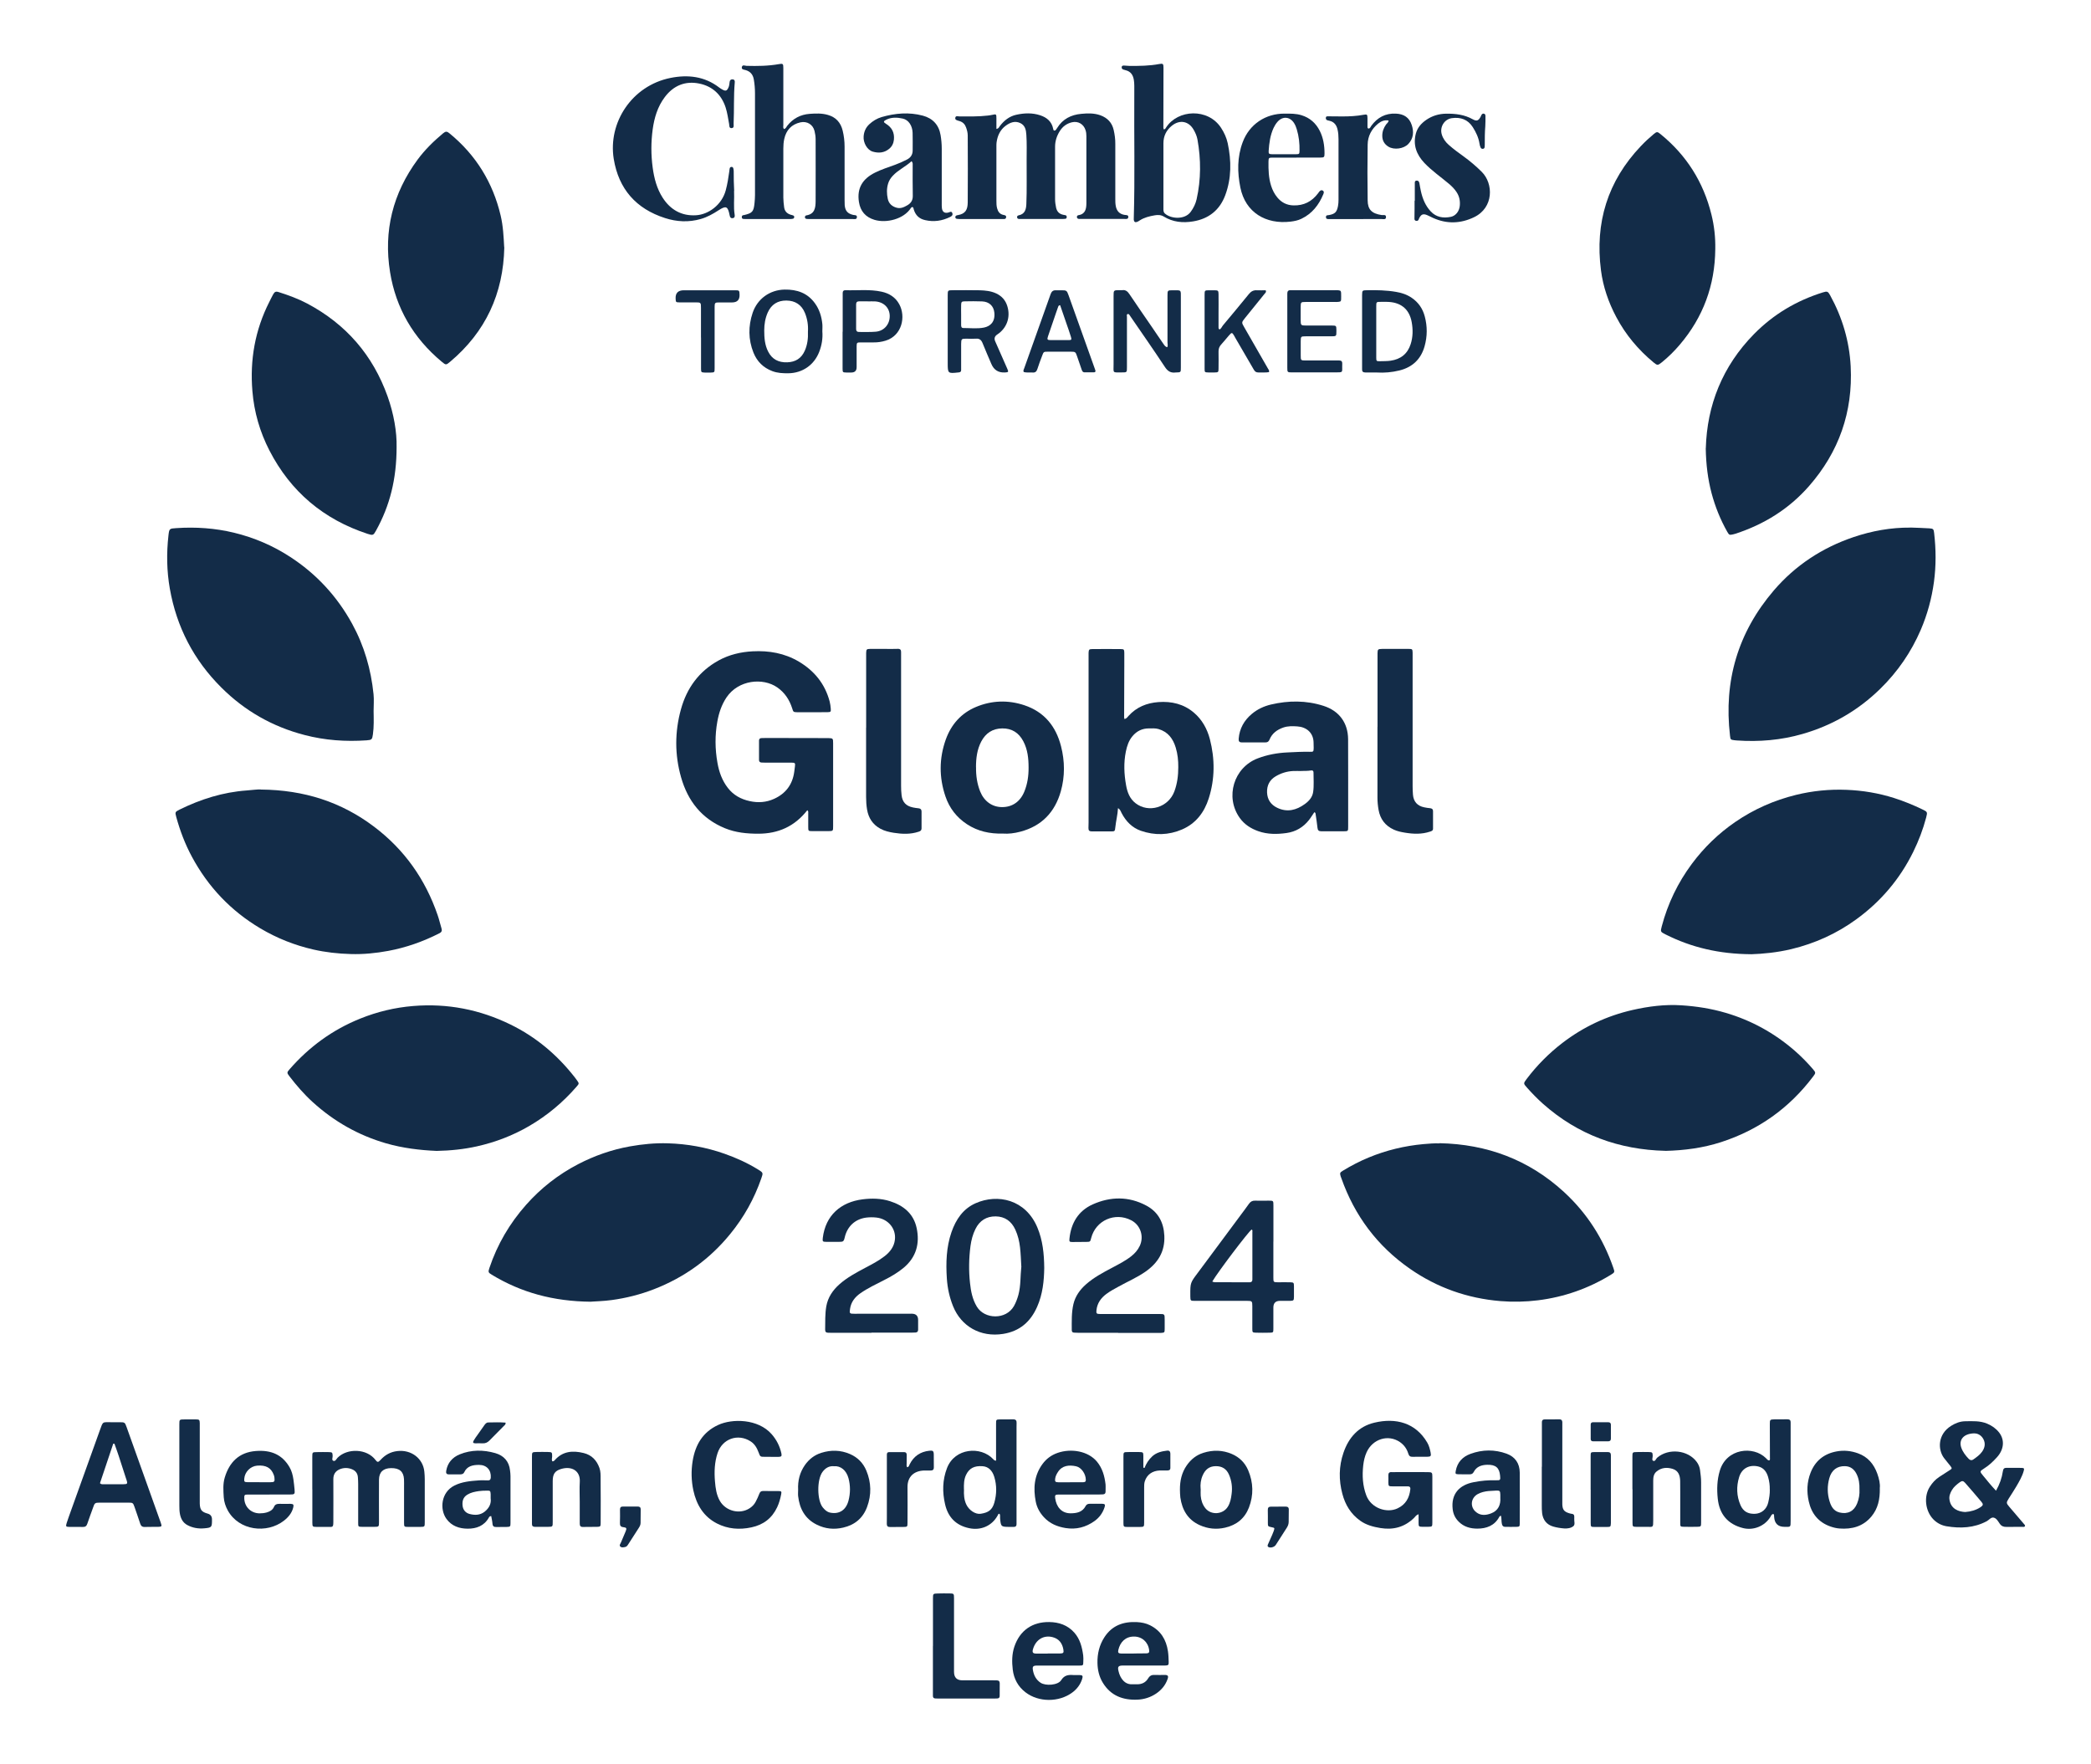 <svg xmlns="http://www.w3.org/2000/svg" id="Layer_1" width="364.58" height="307.5" viewBox="0 0 364.58 307.5"><g id="wub0ib"><path d="M45.48,137.66c7.56.07,14.05,2.17,19.76,6.49,5.27,3.98,8.93,9.17,11.07,15.42.26.74.43,1.52.66,2.27.13.41.06.67-.36.88-2.83,1.44-5.79,2.49-8.91,3.07-2.17.4-4.35.62-6.55.55-2.2-.06-4.38-.3-6.53-.79-3.27-.75-6.34-1.97-9.22-3.68-5.14-3.05-9.11-7.23-11.94-12.49-1.18-2.19-2.06-4.5-2.72-6.9-.24-.88-.23-.92.56-1.32,3.7-1.82,7.56-3.04,11.7-3.34.95-.07,1.9-.21,2.46-.17Z" style="fill:#132c48; stroke-width:0px;"></path><path d="M76.05,200.66c-2.8-.12-5.8-.47-8.75-1.32-4.82-1.4-9.06-3.81-12.77-7.18-1.51-1.37-2.83-2.9-4.07-4.51-.46-.6-.45-.67.03-1.22,3.41-3.91,7.49-6.89,12.31-8.83,2.97-1.2,6.06-1.94,9.25-2.2,5.95-.49,11.6.61,16.96,3.23,4.46,2.18,8.15,5.3,11.2,9.2.14.18.27.36.4.54.38.54.38.56-.07,1.08-2.38,2.75-5.14,5.05-8.28,6.88-2.85,1.66-5.89,2.82-9.1,3.54-2.25.5-4.56.75-7.12.8Z" style="fill:#132c48; stroke-width:0px;"></path><path d="M290.35,200.65c-8.04-.19-15.22-2.78-21.32-8.2-.99-.88-1.91-1.83-2.79-2.82-.64-.72-.64-.73-.07-1.49,1.81-2.4,3.91-4.51,6.3-6.34,3.64-2.78,7.7-4.68,12.15-5.7,2.81-.64,5.67-1.01,8.56-.82,2.62.17,5.2.57,7.73,1.32,4.48,1.32,8.46,3.52,11.98,6.57,1.15,1,2.22,2.09,3.21,3.24.51.6.51.66.02,1.3-4.15,5.5-9.51,9.31-16.06,11.43-3.13,1.01-6.37,1.44-9.71,1.52Z" style="fill:#132c48; stroke-width:0px;"></path><path d="M305.26,166.37c-5.46-.04-10.3-1.15-14.86-3.45-.89-.45-.91-.46-.66-1.41,1.05-3.97,2.8-7.6,5.25-10.9,2.12-2.85,4.64-5.29,7.57-7.3,3.24-2.22,6.77-3.78,10.59-4.72,2.9-.71,5.83-1,8.8-.88,2.82.11,5.6.57,8.3,1.43,1.7.54,3.33,1.21,4.93,1.98.89.43.91.45.66,1.42-.55,2.08-1.31,4.07-2.26,6-2.34,4.75-5.67,8.66-9.94,11.76-3.41,2.48-7.19,4.19-11.3,5.18-2.45.59-4.94.83-7.08.9Z" style="fill:#132c48; stroke-width:0px;"></path><path d="M65.14,123.99c.02,1.35.07,2.71-.12,4.05-.13.9-.19.97-1.11,1.04-3.65.25-7.25,0-10.81-.93-5.59-1.45-10.43-4.21-14.5-8.27-4.82-4.79-7.81-10.56-8.99-17.25-.54-3.07-.59-6.16-.24-9.26.14-1.23.17-1.21,1.36-1.29,3.4-.23,6.76,0,10.07.8,3.5.85,6.78,2.25,9.8,4.22,4.58,2.98,8.17,6.87,10.8,11.66,2.1,3.83,3.29,7.95,3.73,12.28.1.98.01,1.97.01,2.95Z" style="fill:#132c48; stroke-width:0px;"></path><path d="M333.12,91.98c1.1.04,2.2.07,3.29.14.68.04.74.15.82.82.33,2.84.35,5.68-.03,8.51-.39,2.88-1.15,5.68-2.3,8.36-1.67,3.88-4.02,7.3-7.03,10.25-3.85,3.78-8.4,6.42-13.59,7.91-3.74,1.08-7.58,1.4-11.46,1.13-.14,0-.28-.02-.42-.04-.65-.09-.68-.1-.76-.78-1.12-9.55,1.38-18.03,7.64-25.34,3.75-4.37,8.43-7.44,13.88-9.29,3.22-1.09,6.54-1.69,9.95-1.66Z" style="fill:#132c48; stroke-width:0px;"></path><path d="M250.99,199.32c8.26.17,15.54,2.86,21.68,8.49,4.01,3.68,6.85,8.11,8.63,13.25.26.75.25.78-.45,1.21-3.91,2.39-8.14,3.87-12.67,4.44-2.17.27-4.37.32-6.58.14-5.75-.48-11-2.33-15.73-5.61-5.72-3.97-9.69-9.27-12-15.83-.04-.11-.09-.21-.12-.32-.16-.56-.13-.66.37-.96,1.44-.88,2.94-1.66,4.51-2.31,3.07-1.27,6.26-2.04,9.56-2.34.93-.08,1.85-.16,2.79-.13Z" style="fill:#132c48; stroke-width:0px;"></path><path d="M103.05,226.96c-6.6-.06-12.17-1.6-17.31-4.71-.61-.37-.65-.46-.41-1.17,1.38-4.12,3.53-7.78,6.41-11.03,2.59-2.92,5.62-5.28,9.08-7.08,2.84-1.47,5.83-2.52,8.99-3.09,2.2-.39,4.4-.61,6.64-.54,3.37.1,6.66.69,9.85,1.81,2.05.72,4.02,1.61,5.88,2.76.88.55.91.56.56,1.54-1.23,3.55-3.03,6.78-5.41,9.69-3.58,4.4-8.03,7.6-13.33,9.65-2.38.92-4.83,1.54-7.35,1.88-1.39.19-2.8.22-3.6.28Z" style="fill:#132c48; stroke-width:0px;"></path><path d="M69.15,77.93c0,5.6-1.18,10.24-3.58,14.57-.46.84-.55.88-1.47.58-7.68-2.52-13.42-7.35-17.12-14.53-1.67-3.24-2.67-6.7-2.97-10.33-.46-5.45.45-10.66,2.94-15.57.22-.43.42-.86.65-1.28.28-.51.48-.61,1.03-.43,1.69.54,3.36,1.15,4.93,1.98,6.77,3.59,11.46,9,14.03,16.22,1.08,3.05,1.62,6.21,1.56,8.81Z" style="fill:#132c48; stroke-width:0px;"></path><path d="M297.42,78.15c.21-7.48,2.88-14.28,8.4-19.9,3.39-3.45,7.41-5.83,12.01-7.27.76-.24.89-.18,1.27.51,2.12,3.86,3.35,7.99,3.58,12.39.4,7.94-2.04,14.91-7.28,20.89-3.48,3.97-7.82,6.66-12.82,8.29-.13.04-.27.08-.41.11-.63.14-.68.12-1.01-.45-1.2-2.12-2.1-4.36-2.73-6.71-.65-2.46-.97-4.97-1.02-7.85Z" style="fill:#132c48; stroke-width:0px;"></path><path d="M87.93,43.1c-.17,8.12-3.27,14.77-9.43,19.96-.74.62-.75.61-1.49,0-4.92-4.1-7.98-9.31-9-15.61-1.16-7.18.48-13.76,4.81-19.63,1.26-1.71,2.77-3.18,4.4-4.55.49-.41.7-.4,1.18,0,4.58,3.76,7.53,8.54,8.89,14.3.44,1.85.52,3.73.62,5.53Z" style="fill:#132c48; stroke-width:0px;"></path><path d="M299.07,43.44c-.06,6.3-2.1,11.86-6.19,16.66-.95,1.12-1.99,2.15-3.13,3.07-.7.56-.78.56-1.44.02-2.68-2.22-4.87-4.83-6.5-7.91-1.36-2.56-2.3-5.28-2.67-8.15-1.07-8.29,1.15-15.55,6.95-21.65.7-.74,1.44-1.43,2.22-2.08.57-.47.66-.47,1.22-.01,4.53,3.68,7.48,8.37,8.87,14.02.49,1.97.71,3.99.67,6.03Z" style="fill:#132c48; stroke-width:0px;"></path><path d="M140.74,141.29c-2.18,2.78-5.03,4.07-8.53,4.07-1.99,0-3.94-.19-5.8-.95-4.06-1.66-6.49-4.76-7.66-8.89-1.12-3.93-1.11-7.92-.02-11.86,1.03-3.72,3.16-6.64,6.59-8.52,1.83-1,3.83-1.47,5.91-1.58,2.85-.15,5.56.32,8.05,1.79,2.71,1.61,4.57,3.89,5.38,6.97.11.41.15.83.19,1.25.04.52-.01.59-.54.6-1.24.02-2.48.01-3.72.01-.54,0-1.07.01-1.61,0-.65-.02-.66-.04-.86-.69-.48-1.49-1.29-2.73-2.6-3.64-2.5-1.74-6.78-1.32-8.85,1.75-.86,1.29-1.33,2.71-1.6,4.23-.43,2.39-.4,4.77.02,7.15.28,1.61.81,3.1,1.82,4.4.98,1.26,2.28,1.97,3.82,2.3,1.46.32,2.87.22,4.22-.39,2.02-.91,3.23-2.48,3.53-4.71.04-.31.08-.61.12-.92.08-.62.03-.69-.6-.69-1.52,0-3.04,0-4.57,0-.23,0-.45,0-.68-.02-.27-.02-.41-.18-.41-.45,0-1.13,0-2.26,0-3.38,0-.26.14-.42.41-.43.28-.01.56-.02.85-.02,3.52,0,7.05.01,10.57.02.08,0,.17,0,.25,0,.81.02.84.06.84.88,0,4.82,0,9.64,0,14.46,0,.86,0,.87-.82.88-.93.01-1.86,0-2.79,0-.73,0-.73-.02-.73-.78,0-.79,0-1.58,0-2.37,0-.16.05-.34-.18-.51Z" style="fill:#132c48; stroke-width:0px;"></path><path d="M196.05,125.36c.39-.07.53-.33.71-.53,1.4-1.55,3.18-2.27,5.23-2.42,2.28-.16,4.37.32,6.16,1.83,1.45,1.23,2.33,2.84,2.8,4.63.89,3.45.89,6.93-.2,10.34-.77,2.43-2.24,4.37-4.65,5.41-2.35,1.01-4.78,1.06-7.18.23-1.52-.53-2.6-1.64-3.35-3.07-.15-.29-.23-.63-.64-.88-.06,1.16-.35,2.22-.46,3.3-.08.74-.08.76-.8.76-1.1.01-2.2,0-3.3,0-.43,0-.61-.16-.59-.61.03-.65.02-1.3.02-1.94,0-9.39,0-18.78,0-28.16,0-.14,0-.28,0-.42.03-.56.09-.66.63-.66,1.66-.02,3.33-.02,4.99,0,.55,0,.6.08.61.67.01.7,0,1.41,0,2.11,0,3.04-.02,6.09-.03,9.13,0,.08.03.16.05.3ZM205.44,133.78c.01-1.16-.1-2.31-.44-3.42-.47-1.57-1.35-2.76-3.01-3.25-.56-.16-1.12-.11-1.67-.11-1.17,0-2.12.46-2.87,1.36-.65.78-.95,1.7-1.15,2.68-.4,1.96-.31,3.92.04,5.87.21,1.2.63,2.35,1.66,3.14,2.29,1.76,5.7.73,6.75-2.04.51-1.36.69-2.78.69-4.22Z" style="fill:#132c48; stroke-width:0px;"></path><path d="M229.16,141.62c-.31.43-.58.91-.92,1.34-1.01,1.29-2.34,2.06-3.92,2.28-1.65.23-3.32.25-4.93-.32-1.3-.46-2.42-1.17-3.24-2.32-2.59-3.64-1.04-8.77,3.13-10.37,1.68-.64,3.41-.96,5.19-1.04,1.29-.06,2.59-.14,3.89-.11.65.02.67-.03.69-.66,0-.31-.01-.62-.02-.93-.02-1.76-1.27-2.74-2.85-2.84-.81-.05-1.63-.08-2.43.2-1.09.38-1.95,1.01-2.4,2.1-.14.34-.34.49-.69.49-1.38,0-2.76,0-4.14,0-.44,0-.58-.19-.55-.63.14-1.79.96-3.22,2.31-4.35.97-.81,2.1-1.33,3.31-1.62,3.07-.72,6.15-.74,9.17.23,2.73.87,4.27,2.96,4.29,5.82.03,4.48,0,8.96.01,13.44,0,.59,0,1.18,0,1.78,0,.81,0,.82-.77.83-1.3,0-2.59-.01-3.89,0-.46,0-.65-.16-.69-.62-.08-.78-.21-1.56-.32-2.34-.02-.13,0-.29-.23-.37ZM226.91,134.43c-.48,0-.96-.02-1.44,0-1.09.05-2.11.37-3.04.92-1.07.63-1.55,1.59-1.51,2.82.05,1.25.67,2.14,1.77,2.67,1.74.84,3.35.42,4.83-.66.72-.52,1.32-1.2,1.44-2.11.16-1.12.05-2.25.06-3.38,0-.28-.14-.41-.43-.36-.56.1-1.12.07-1.69.09Z" style="fill:#132c48; stroke-width:0px;"></path><path d="M174.93,145.34c-2.4.06-4.45-.41-6.31-1.62-1.82-1.19-3.08-2.82-3.77-4.85-1.13-3.31-1.12-6.66.06-9.95.94-2.61,2.68-4.58,5.26-5.66,2.75-1.15,5.6-1.24,8.43-.3,3.48,1.16,5.51,3.67,6.4,7.16.67,2.62.69,5.26-.04,7.85-1.03,3.64-3.34,6.06-7.06,7.04-1.05.28-2.1.4-2.98.33ZM170.18,133.79c-.02,1.45.18,2.86.72,4.21.68,1.69,2.07,2.71,3.79,2.72,1.8.02,3.18-.94,3.9-2.68.56-1.35.76-2.76.75-4.21,0-1.59-.16-3.15-.92-4.59-.78-1.48-1.99-2.26-3.67-2.24-1.68.02-2.88.81-3.66,2.28-.74,1.41-.92,2.94-.92,4.5Z" style="fill:#132c48; stroke-width:0px;"></path><path d="M173.74,22.48c.41-.08.46-.33.59-.5.74-.97,1.65-1.7,2.86-1.97,1.4-.31,2.8-.36,4.17.09,1.16.38,2.02,1.09,2.27,2.37.02.11.03.23.15.28.16.06.26-.04.35-.15.07-.09.13-.18.19-.28.96-1.57,2.43-2.31,4.2-2.47,1.12-.11,2.25-.14,3.34.25,1.23.45,2.03,1.28,2.32,2.57.18.8.29,1.6.28,2.43-.01,3.18,0,6.37,0,9.55,0,.42,0,.85.08,1.26.15.86.64,1.42,1.54,1.56.26.04.67-.02.65.37-.03.44-.46.33-.74.33-2.51.01-5.02,0-7.52,0-.11,0-.23,0-.34,0-.18-.01-.33-.09-.36-.28-.03-.19.07-.34.26-.37,1.22-.19,1.38-1.1,1.39-2.08.01-3.89,0-7.78,0-11.67,0-.37-.03-.73-.15-1.08-.33-1.05-1.29-1.62-2.36-1.37-.93.22-1.63.74-2.13,1.54-.52.83-.82,1.74-.82,2.72-.01,3.04,0,6.09,0,9.13,0,.51.07,1.01.18,1.51.15.67.55,1.09,1.24,1.23.14.03.28.04.41.08.16.04.2.18.2.33,0,.16-.09.27-.24.29-.14.02-.28.03-.42.03-2.42,0-4.85,0-7.27,0-.11,0-.23,0-.34,0-.18,0-.35-.06-.38-.26-.03-.19.06-.34.26-.37,1.09-.22,1.31-1.01,1.35-1.96.11-2.56.03-5.13.05-7.69,0-1.47.05-2.93-.05-4.4-.05-.85-.21-1.65-1.08-2.05-.93-.43-1.79-.07-2.53.48-.95.7-1.42,1.73-1.58,2.89-.03.22-.03.45-.03.68,0,3.16,0,6.31,0,9.47,0,.45,0,.9.12,1.34.15.58.46,1.03,1.09,1.16.25.05.55.09.48.44-.06.34-.37.28-.62.28-2.51,0-5.02,0-7.52,0-.14,0-.28-.01-.42-.03-.15-.02-.27-.09-.29-.25-.02-.2.09-.31.27-.37.05-.02.11-.02.17-.03,1.31-.23,1.71-.93,1.72-2.22.04-3.89.01-7.78,0-11.67,0-.48-.13-.95-.29-1.4-.19-.54-.54-.91-1.09-1.09-.08-.03-.16-.04-.24-.07-.26-.09-.62-.15-.55-.52.07-.41.45-.24.7-.24,1.66,0,3.33.05,4.98-.15.25-.03.5-.06.75-.12.72-.16.74-.14.74.63,0,.58,0,1.17,0,1.82Z" style="fill:#132c48; stroke-width:0px;"></path><path d="M136.73,22.5c.3-.11.38-.38.53-.57,1-1.27,2.31-1.96,3.91-2.08,1.07-.08,2.14-.12,3.19.19,1.41.4,2.24,1.36,2.57,2.75.22.91.33,1.83.33,2.76,0,3.1,0,6.2,0,9.3,0,.31,0,.62.02.93.09.99.52,1.47,1.48,1.69.26.06.66-.02.65.37-.01.47-.44.35-.72.35-2.54,0-5.07,0-7.61,0-.14,0-.28,0-.42-.02-.15-.02-.28-.08-.31-.24-.03-.19.06-.35.25-.38,1.46-.23,1.6-1.33,1.61-2.47.02-3.61,0-7.22,0-10.82,0-.48-.08-.96-.19-1.42-.27-1.13-1.31-1.76-2.45-1.51-1.57.35-2.49,1.35-2.83,2.9-.12.55-.16,1.11-.16,1.68,0,2.85,0,5.69,0,8.54,0,.54.07,1.07.13,1.6.07.73.47,1.18,1.16,1.39.16.05.34.07.48.15.21.13.16.47-.07.54-.18.06-.39.05-.58.06-2.56,0-5.13,0-7.69,0-.14,0-.28,0-.42-.02-.16-.02-.24-.13-.25-.29-.01-.19.06-.33.26-.37.03,0,.06,0,.08,0,1.51-.35,1.73-.6,1.88-2.13.04-.45.08-.9.08-1.35,0-5.92,0-11.84,0-17.76,0-.82-.07-1.63-.21-2.44-.15-.83-.6-1.37-1.42-1.61-.29-.09-.79-.07-.65-.57.12-.41.53-.18.81-.17,1.89.05,3.77.03,5.64-.3.7-.13.77-.06.77.67,0,3.33,0,6.65,0,9.98,0,.21-.1.45.14.68Z" style="fill:#132c48; stroke-width:0px;"></path><path d="M202.9,22.56c.28-.02.33-.2.42-.34,2.05-3.15,7.29-3.41,9.57.05.55.84.96,1.73,1.17,2.7.65,3.06.67,6.11-.43,9.07-.96,2.57-2.86,4.11-5.6,4.56-1.81.3-3.53.13-5.13-.85-.49-.3-1.03-.3-1.56-.21-.92.16-1.82.37-2.62.89-.14.09-.28.19-.44.25-.35.14-.54.02-.6-.34-.01-.08,0-.17,0-.25.21-7.18.04-14.36.09-21.55,0-.54,0-1.07,0-1.61,0-.34-.03-.68-.08-1.01-.14-.85-.55-1.47-1.44-1.68-.14-.03-.27-.07-.41-.12-.22-.08-.3-.25-.26-.47.04-.21.23-.22.4-.22.31.01.62.05.93.06,1.75.01,3.49,0,5.22-.33.64-.12.73-.03.73.63,0,3.49-.02,6.99-.02,10.48,0,.08.04.16.07.28ZM202.85,30.57h0c0,1.91,0,3.83,0,5.74,0,.33-.03.67.27.93,1.07.94,3.47,1.1,4.49-.31.49-.67.85-1.4,1.03-2.2.77-3.45.77-6.91.15-10.39-.11-.62-.36-1.18-.67-1.72-.86-1.51-2.42-1.8-3.79-.71-.98.79-1.48,1.81-1.48,3.08,0,1.86,0,3.71,0,5.57Z" style="fill:#132c48; stroke-width:0px;"></path><path d="M240.18,126.75c0-4.17,0-8.34,0-12.51,0-.11,0-.23,0-.34.02-.69.07-.74.8-.76.03,0,.06,0,.08,0,1.52,0,3.04,0,4.56,0,.62,0,.66.04.68.66,0,.25,0,.51,0,.76,0,7.49,0,14.99,0,22.48,0,.51.02,1.01.06,1.52.1,1.21.77,1.96,1.97,2.2.33.07.67.12,1,.15.34.03.53.18.53.52,0,1.01,0,2.03,0,3.04,0,.37-.26.44-.54.53-1.43.48-2.89.42-4.35.18-.66-.11-1.32-.24-1.95-.53-1.51-.69-2.38-1.86-2.66-3.46-.12-.69-.19-1.39-.19-2.1.01-4.11,0-8.23,0-12.34Z" style="fill:#132c48; stroke-width:0px;"></path><path d="M151.02,126.86c0-4.2,0-8.4,0-12.6,0-.14,0-.28,0-.42.03-.62.07-.69.68-.7.9-.02,1.8,0,2.71,0,.7,0,1.41.02,2.11-.01.45-.02.61.18.59.6,0,.11,0,.23,0,.34,0,7.64,0,15.27,0,22.91,0,.56.02,1.13.09,1.69.14,1.19.79,1.87,1.97,2.11.33.07.67.12,1,.15.34.04.51.21.51.55,0,.99,0,1.97,0,2.96,0,.35-.2.47-.5.57-1.43.48-2.89.42-4.35.19-.8-.13-1.6-.31-2.33-.71-1.34-.73-2.07-1.87-2.32-3.34-.12-.72-.17-1.45-.17-2.19.01-4.03,0-8.06,0-12.09Z" style="fill:#132c48; stroke-width:0px;"></path><path d="M182.07,221.09c-.03,2.2-.26,4.55-1.24,6.76-1.15,2.61-3.04,4.26-5.93,4.72-3.96.63-7.31-1.33-8.72-4.81-.63-1.56-.98-3.17-1.09-4.84-.18-2.74-.1-5.47.81-8.1.77-2.21,2.02-4.07,4.22-5.04,3.81-1.68,8.72-.68,10.77,4.28.91,2.2,1.16,4.51,1.18,7.04ZM178.08,220.94c-.07-1.2-.1-2.33-.23-3.45-.12-1.06-.37-2.11-.82-3.09-.67-1.47-1.82-2.3-3.43-2.32-1.6-.02-2.8.74-3.52,2.19-.47.94-.73,1.95-.87,2.98-.28,2.16-.32,4.32-.08,6.48.15,1.43.43,2.83,1.19,4.09,1.34,2.22,5.07,2.33,6.46-.09.35-.62.59-1.27.78-1.95.44-1.62.33-3.3.51-4.86Z" style="fill:#132c48; stroke-width:0px;"></path><path d="M194.95,232.38c-2.28,0-4.57,0-6.85,0-.28,0-.56-.01-.84-.03-.27-.01-.39-.17-.39-.44,0-1.52-.06-3.05.29-4.54.33-1.39,1.14-2.51,2.19-3.44,1.36-1.2,2.96-2.05,4.55-2.89,1.14-.61,2.3-1.19,3.33-2,.63-.49,1.14-1.07,1.49-1.8.79-1.66.14-3.65-1.5-4.49-2.83-1.45-6.17.03-6.96,3.09-.17.66-.17.68-.83.69-.82.02-1.63.02-2.45.02-.51,0-.57-.07-.51-.61.28-2.7,1.54-4.81,4.03-5.94,3.11-1.4,6.31-1.44,9.37.2,2.04,1.09,3.03,2.9,3.14,5.25.13,2.76-1.1,4.74-3.29,6.27-1.46,1.02-3.1,1.72-4.65,2.58-.74.41-1.49.8-2.17,1.31-.94.7-1.58,1.59-1.72,2.79-.07.6,0,.7.61.7,1.55,0,3.1,0,4.65,0,1.89,0,3.78,0,5.66,0,.97,0,.97,0,.97,1,0,.54,0,1.07,0,1.61,0,.62-.04.65-.67.69-.22.01-.45,0-.68,0-2.25,0-4.51,0-6.76,0Z" style="fill:#132c48; stroke-width:0px;"></path><path d="M151.95,232.38c-2.23,0-4.45,0-6.68,0-.28,0-.56-.01-.85-.01-.38,0-.56-.15-.55-.56.02-1.35-.03-2.71.2-4.05.28-1.57,1.13-2.81,2.29-3.84,1.34-1.19,2.91-2.02,4.48-2.86,1.17-.62,2.35-1.22,3.4-2.04.94-.73,1.65-1.65,1.79-2.86.24-1.94-1.17-3.63-3.19-3.87-.61-.07-1.24-.07-1.86.01-1.89.27-3.26,1.52-3.7,3.46-.17.76-.33.75-.96.76-.76,0-1.52.01-2.28,0-.61,0-.65-.07-.58-.7.48-3.93,3.15-6.23,6.93-6.71,1.59-.2,3.21-.18,4.78.32,2.36.75,4.11,2.17,4.65,4.67.58,2.7-.06,5.09-2.25,6.93-1.04.87-2.21,1.55-3.42,2.16-1.4.72-2.84,1.39-4.13,2.29-.96.67-1.64,1.53-1.81,2.73-.12.79-.08.86.76.85,3.33,0,6.65,0,9.98-.01q1.13,0,1.13,1.09c0,.56,0,1.13,0,1.69,0,.32-.14.47-.44.5-.22.02-.45.02-.68.02-2.34,0-4.68,0-7.02,0h0Z" style="fill:#132c48; stroke-width:0px;"></path><path d="M127.99,33.28c.07,1.38-.12,2.76.1,4.14.05.29.02.59-.37.62-.38.03-.45-.25-.51-.54-.31-1.55-.61-1.68-1.92-.84-.97.63-1.97,1.2-3.1,1.52-2.1.61-4.2.5-6.24-.16-5.05-1.62-8.08-5.06-8.94-10.31-1.02-6.32,3.14-12.76,9.88-14.12,3.02-.61,5.96-.3,8.52,1.68.16.12.32.22.5.32.63.36.85.27,1.14-.42.12-.3.12-.6.17-.91.05-.3.21-.44.52-.42.34.03.4.25.37.53-.21,2.39-.09,4.79-.2,7.18-.01.31.14.77-.37.79-.43.01-.36-.41-.41-.71-.18-.97-.31-1.95-.61-2.89-.74-2.26-2.31-3.7-4.59-4.17-2.43-.5-4.5.33-6.02,2.36-1.26,1.67-1.83,3.6-2.11,5.63-.3,2.22-.3,4.44,0,6.66.25,1.86.72,3.66,1.74,5.25,1.35,2.1,3.3,3.22,5.83,3.06,2.14-.13,4.48-1.78,5.17-4.35.29-1.09.47-2.2.62-3.32.02-.17.03-.34.07-.5.03-.15.14-.25.29-.26.21-.02.31.11.35.29.04.16.06.33.06.5,0,1.13.01,2.25.08,3.38Z" style="fill:#132c48; stroke-width:0px;"></path><path d="M348.03,259.89c.63-1.12,1.01-2.2,1.18-3.35.07-.47.23-.63.68-.62.85.02,1.69,0,2.54.01.49.01.55.09.41.56-.27.96-.78,1.81-1.27,2.66-.42.73-.9,1.43-1.35,2.15-.43.69-.42.79.1,1.4.86,1.01,1.72,2.01,2.58,3.02.09.1.21.19.17.37-.13.2-.35.11-.53.12-.9,0-1.8,0-2.71.01-.49.01-.85-.12-1.15-.54-.29-.41-.55-.94-1.04-1.07-.49-.13-.83.4-1.24.62-2.22,1.18-4.59,1.28-7,.88-.85-.14-1.65-.54-2.29-1.19-1.43-1.45-1.73-3.99-.63-5.7.43-.67.95-1.26,1.62-1.7.61-.41,1.22-.8,1.84-1.19.41-.25.44-.32.15-.7-.37-.49-.79-.95-1.16-1.45-1.06-1.45-1.11-4.09,1.26-5.58.75-.47,1.56-.79,2.46-.8,1.29-.02,2.59-.1,3.83.42.83.35,1.53.84,2.08,1.54,1,1.29.86,2.96-.38,4.32-.66.73-1.37,1.41-2.22,1.94-.82.52-.79.54-.19,1.27.7.85,1.38,1.7,2.24,2.61ZM342.7,263.62c.91-.07,1.83-.31,2.65-.86.43-.29.47-.5.14-.89-.94-1.12-1.89-2.23-2.86-3.33-.33-.37-.54-.39-.95-.09-.52.38-1.03.8-1.36,1.37-.29.51-.52,1.05-.41,1.68.25,1.58,1.55,2.08,2.79,2.13ZM344.25,249.91c-1.89.03-2.76,1.13-2.29,2.49.26.75.75,1.38,1.29,1.95.24.25.52.32.83.1.55-.39,1.1-.77,1.5-1.33.48-.67.63-1.4.27-2.14-.38-.79-1.1-1.08-1.61-1.06Z" style="fill:#132c48; stroke-width:0px;"></path><path d="M222.02,216.49c0,2.09,0,4.17,0,6.26,0,.8.02.81.8.82.7,0,1.41-.02,2.11,0,.64.02.67.06.68.68,0,.62,0,1.24,0,1.86-.01.63-.06.68-.67.7-.59.01-1.18,0-1.78,0q-1.14,0-1.14,1.18c0,1.24,0,2.48,0,3.72,0,.59-.03.64-.61.65-.82.02-1.64.02-2.45,0-.57-.02-.61-.07-.61-.66,0-1.32,0-2.65,0-3.98,0-.86-.06-.91-.91-.91-3.04,0-6.09,0-9.13,0-.73,0-.75-.02-.77-.75,0-.08,0-.17,0-.25-.01-2.16,0-2.15,1.32-3.91,2.53-3.39,5.04-6.78,7.56-10.18.45-.61.92-1.22,1.35-1.84.27-.38.59-.56,1.07-.54.79.03,1.58,0,2.37,0,.82,0,.82,0,.82.88,0,1.61,0,3.21,0,4.82,0,.48,0,.96,0,1.44ZM211.36,223.44c.31.15.56.12.81.12,1.8,0,3.6,0,5.4.01.11,0,.22,0,.34,0,.31-.01.46-.18.45-.49,0-.17,0-.34,0-.51,0-2.59,0-5.17,0-7.76,0-.16.07-.34-.13-.44-.55.36-5.86,7.36-6.86,9.07Z" style="fill:#132c48; stroke-width:0px;"></path><path d="M159.09,36.1c-.14,0-.21.08-.27.17-1.26,1.95-4.27,2.68-6.35,2.06-1.56-.47-2.46-1.51-2.71-3.12-.37-2.38.61-4.03,2.82-5.12,1.11-.55,2.3-.93,3.46-1.35.72-.26,1.41-.57,2.09-.92.67-.34,1.01-.88,1-1.63,0-1.01.02-2.03-.01-3.04-.04-1.22-.69-2.24-1.7-2.47-.96-.22-1.96-.27-2.89.19-.52.26-.54.42-.06.71,1.04.64,1.51,1.55,1.39,2.77-.07.65-.33,1.19-.83,1.6-.87.72-1.87.78-2.88.48-.96-.29-1.66-1.55-1.57-2.65.06-.82.36-1.52.97-2.1.63-.59,1.36-1.03,2.17-1.27,2.36-.68,4.77-.89,7.17-.25,1.72.46,2.81,1.59,3.11,3.41.13.78.2,1.56.2,2.35-.01,3.16,0,6.31,0,9.47,0,.31-.01.62.03.93.09.65.5.91,1.14.73.27-.08.55-.29.68.13.11.34-.11.51-.39.65-1.39.68-2.83.9-4.35.55-1.05-.23-1.68-.85-1.99-1.86-.05-.16-.03-.35-.22-.42ZM158.94,28.1c-1.04.96-2.32,1.52-3.27,2.54-.38.4-.66.84-.82,1.36-.27.88-.25,1.79-.06,2.67.17.8.71,1.31,1.52,1.54.73.21,1.32-.09,1.91-.43.63-.37.95-.89.93-1.66-.04-1.8-.02-3.6-.02-5.4,0-.16.04-.34-.19-.61Z" style="fill:#132c48; stroke-width:0px;"></path><path d="M247.32,264.02c-.42.13-.54.41-.74.6-1.65,1.63-3.62,2.17-5.89,1.8-1.26-.21-2.47-.52-3.53-1.28-1.64-1.17-2.61-2.78-3.11-4.68-.64-2.4-.62-4.8.19-7.16.9-2.65,2.61-4.59,5.38-5.25,3.76-.9,7.22.02,9.23,3.47.32.54.47,1.15.59,1.75.12.6.01.71-.58.72-.85.01-1.69-.02-2.54.01-.44.02-.65-.14-.78-.57-.25-.83-.75-1.52-1.47-2.01-2.03-1.38-4.73-.54-5.79,1.78-.33.73-.5,1.5-.59,2.28-.2,1.78-.11,3.53.53,5.24.84,2.24,3.57,3.16,5.45,2.27,1.42-.67,2.07-1.83,2.23-3.34.04-.38-.15-.51-.49-.5-.87,0-1.75,0-2.62,0-.67,0-.71-.03-.72-.71,0-.39.02-.79,0-1.18-.02-.44.17-.63.6-.59.03,0,.06,0,.08,0,2.06,0,4.11-.02,6.17,0,.78,0,.82.08.82.81,0,2.65,0,5.3,0,7.95,0,.74-.02.76-.75.77-.34,0-.68.01-1.01,0-.6-.01-.64-.06-.64-.7,0-.47,0-.94,0-1.5Z" style="fill:#132c48; stroke-width:0px;"></path><path d="M54.45,259.66c0-1.89,0-3.78,0-5.66,0-.8.01-.81.8-.82.7-.01,1.41-.02,2.11,0,.58.02.61.08.64.65.02.3-.2.72.1.86.37.16.55-.31.76-.53,1.67-1.68,5.09-1.64,6.63.41.31.41.46.41.86-.03.79-.87,1.73-1.4,2.91-1.54,2.47-.3,4.52,1.32,4.73,3.61.04.42.07.84.07,1.27,0,2.51,0,5.02,0,7.52,0,.8-.01.81-.79.82-.7,0-1.41,0-2.11,0-.68,0-.71-.02-.71-.72,0-2.09,0-4.17,0-6.26,0-.45.01-.9-.01-1.35-.08-1.33-.81-1.94-2.26-1.92-1.36.02-2.08.69-2.1,2-.02,2.45,0,4.9,0,7.36,0,.87,0,.88-.89.88-.68,0-1.35,0-2.03,0-.7-.01-.71-.02-.71-.71,0-2.25,0-4.51,0-6.76,0-.39-.02-.79-.05-1.18-.05-.69-.42-1.15-1.05-1.4-.71-.28-1.44-.28-2.14.02-.74.32-1.1.9-1.09,1.73.02,2.42,0,4.85,0,7.27,0,1.2-.06,1.04-1.08,1.04-.62,0-1.24,0-1.86,0-.68-.01-.71-.05-.72-.72,0-1.94,0-3.89,0-5.83h0Z" style="fill:#132c48; stroke-width:0px;"></path><path d="M226.05,27.48c-1.38,0-2.76,0-4.14,0-.68,0-.73.04-.74.71-.02,1.41.02,2.81.45,4.18.24.77.6,1.47,1.1,2.07.72.86,1.63,1.34,2.79,1.37,1.81.06,3.22-.67,4.29-2.09.14-.18.24-.38.45-.5.14-.08.27-.06.4.02.13.08.18.21.16.36-.01.08-.04.16-.07.24-.78,1.89-1.96,3.41-3.84,4.31-.6.29-1.23.41-1.87.49-4.32.52-7.88-1.6-8.76-5.92-.54-2.66-.57-5.33.4-7.92,1.16-3.13,4-5.02,7.33-4.99.99,0,1.96-.02,2.93.28,1.46.45,2.5,1.38,3.18,2.72.62,1.23.83,2.57.83,3.93,0,.67-.07.73-.73.73-1.38,0-2.76,0-4.14,0v-.02ZM223.9,26.89h0c.67,0,1.35,0,2.02,0,.61,0,.65-.04.66-.6.03-1.27-.11-2.53-.48-3.75-.11-.38-.26-.74-.47-1.08-.73-1.14-2-1.24-2.89-.22-.28.32-.5.68-.68,1.06-.59,1.27-.77,2.64-.86,4.01-.03.49.06.57.59.58.7.01,1.41,0,2.11,0Z" style="fill:#132c48; stroke-width:0px;"></path><path d="M19.93,247.97c.31,0,.62,0,.93,0,.88,0,.92.02,1.21.84,1.3,3.63,2.59,7.26,3.89,10.88.69,1.93,1.38,3.87,2.07,5.8.22.63.19.7-.44.72-.79.02-1.58-.01-2.36.02-.45.02-.66-.19-.79-.59-.31-.96-.65-1.92-.98-2.88-.26-.74-.3-.77-1.08-.77-1.66,0-3.32,0-4.98,0-.84,0-.9.06-1.18.88-.32.93-.69,1.84-.99,2.78-.14.41-.34.6-.79.58-.79-.03-1.58,0-2.36-.01-.59-.01-.64-.08-.46-.66.22-.7.48-1.38.72-2.07,1.68-4.69,3.38-9.37,5.05-14.06.61-1.71.42-1.44,2.13-1.46.14,0,.28,0,.42,0ZM19.94,251.72c-.07,0-.14,0-.2,0-.77,2.31-1.55,4.61-2.31,6.88.22.23.43.18.62.18,1.15,0,2.31.01,3.46,0,.72,0,.77-.1.54-.79-.02-.05-.05-.1-.06-.16-.43-1.34-.86-2.67-1.3-4.01-.23-.71-.49-1.41-.74-2.11Z" style="fill:#132c48; stroke-width:0px;"></path><path d="M134.36,254c-.34,0-.68,0-1.01,0-.79,0-.8,0-1.08-.76-.29-.78-.68-1.48-1.41-1.94-2.21-1.41-4.92-.45-5.75,2.06-.53,1.6-.59,3.26-.45,4.93.1,1.18.25,2.35.86,3.41,1.03,1.77,3.44,2.38,5.15,1.29.46-.29.84-.67,1.09-1.16.23-.45.46-.91.63-1.38.13-.34.3-.5.68-.49.87.02,1.75,0,2.62.01.56,0,.61.07.51.58-.15.77-.36,1.53-.7,2.25-.91,1.92-2.39,3.05-4.48,3.5-2.1.45-4.11.29-6-.67-2.35-1.2-3.59-3.27-4.13-5.78-.36-1.69-.4-3.41-.12-5.13.46-2.82,1.77-5.04,4.44-6.27,2.45-1.14,6.96-1.1,9.33,1.6.86.98,1.42,2.09,1.7,3.35.1.48,0,.6-.51.61-.45.01-.9,0-1.35,0h0Z" style="fill:#132c48; stroke-width:0px;"></path><path d="M309.2,263.96c-.35.06-.4.34-.53.54-.99,1.59-2.94,2.38-4.75,1.93-2.66-.67-4.14-2.41-4.42-5.16-.17-1.64-.12-3.25.36-4.85,1.17-3.91,5.84-4.37,8.04-2.19.17.17.31.41.6.39.15-.11.1-.26.1-.39,0-1.97-.02-3.94-.02-5.92,0-.79.03-.82.79-.84.76-.01,1.52,0,2.28-.01.39,0,.58.16.56.55,0,.11,0,.23,0,.34,0,5.61,0,11.22,0,16.82,0,1.16,0,1.04-1.07,1.04q-1.69,0-1.81-1.73c-.01-.16.03-.34-.13-.53ZM308.57,259.69c.02-.71-.08-1.44-.28-2.14-.26-.91-.77-1.65-1.75-1.87-1.55-.35-2.85.34-3.31,1.86-.5,1.63-.45,3.29.23,4.87.49,1.14,1.33,1.56,2.49,1.53,1.18-.03,2.08-.81,2.35-1.96.17-.74.3-1.49.28-2.28Z" style="fill:#132c48; stroke-width:0px;"></path><path d="M173.67,254.67c0-.55,0-1.05,0-1.55,0-1.63,0-3.27,0-4.9,0-.71.02-.73.7-.74.76-.01,1.52,0,2.28-.01.44-.01.62.19.6.61-.01.25-.01.51-.01.76,0,5.5,0,10.99,0,16.49,0,.14,0,.28,0,.42,0,.31-.14.47-.46.47-.25,0-.51,0-.76,0-1.48,0-1.52-.04-1.65-1.53-.02-.25.05-.51-.08-.74-.25-.07-.26.14-.34.28-1,1.82-2.91,2.64-4.94,2.22-2.34-.48-3.71-1.92-4.23-4.18-.49-2.12-.46-4.23.34-6.31,1.36-3.52,5.9-3.85,8.04-1.56.09.1.16.23.49.28ZM168.08,259.7c-.04.85,0,1.75.39,2.59.46,1,1.59,1.79,2.53,1.64,1.33-.2,2.01-.67,2.37-1.94.42-1.5.44-2.99-.01-4.49-.35-1.14-1.05-1.79-2.03-1.86-1.48-.11-2.35.37-2.9,1.53-.37.79-.38,1.63-.36,2.53Z" style="fill:#132c48; stroke-width:0px;"></path><path d="M246.68,35.01c0-.99,0-1.97,0-2.96,0-.24-.05-.55.34-.56.33,0,.42.23.47.5.08.44.15.89.25,1.33.29,1.31.78,2.53,1.71,3.53.97,1.04,2.19,1.22,3.5.96.86-.17,1.47-.97,1.57-1.89.1-.9-.08-1.74-.6-2.49-.35-.52-.78-.95-1.26-1.36-1.44-1.22-3.01-2.29-4.31-3.66-1.36-1.44-2.01-3.11-1.49-5.11.27-1.03.94-1.79,1.79-2.38,1.05-.73,2.22-1.08,3.49-1.1,1.62-.02,3.2.16,4.65.98.68.38.99.25,1.36-.43.05-.1.09-.21.14-.31.09-.16.21-.27.4-.25.25.03.31.22.31.43,0,.59.01,1.19-.03,1.77-.09,1.07-.09,2.14-.09,3.21,0,.14,0,.28-.02.42-.02.15-.1.27-.25.3-.18.04-.36-.03-.44-.18-.11-.23-.18-.48-.21-.72-.16-1.05-.61-1.99-1.17-2.87-.86-1.35-2.14-1.78-3.65-1.57-1.34.19-2.15,1.58-1.75,2.86.22.72.65,1.31,1.21,1.8.82.73,1.71,1.38,2.6,2.02,1.12.81,2.17,1.7,3.15,2.68,2.06,2.04,2.12,6.25-1.34,7.91-2.35,1.13-4.77,1.21-7.18.11-.33-.15-.65-.33-.99-.47-.69-.29-1.03-.16-1.38.5-.05.1-.08.21-.13.31-.09.17-.25.22-.43.18-.2-.03-.28-.18-.28-.36,0-.59.02-1.18.02-1.78,0-.45,0-.9,0-1.35.01,0,.03,0,.04,0Z" style="fill:#132c48; stroke-width:0px;"></path><path d="M238.6,22.41c.3,0,.37-.3.5-.48,1.06-1.44,2.44-2.2,4.27-2.12,1.42.06,2.36.68,2.79,2.03.37,1.16.29,2.29-.59,3.24-.8.87-2.51,1.11-3.51.48-.67-.42-1.03-1.02-1.05-1.82-.02-.77.23-1.43.67-2.05.15-.2.4-.32.43-.68-.71-.13-1.3.12-1.82.54-1.16.94-1.81,2.19-1.83,3.67-.05,3.24-.05,6.48,0,9.73.02,1.58.7,2.29,2.46,2.55.28.04.73-.14.74.32.02.53-.47.37-.77.37-2.99.01-5.98.01-8.96.01-.06,0-.11,0-.17,0-.24-.02-.55.05-.57-.33-.02-.39.29-.33.53-.37,1.06-.2,1.37-.53,1.57-1.58.07-.36.09-.73.09-1.09,0-3.52,0-7.05,0-10.57,0-.57-.04-1.13-.17-1.68-.17-.76-.59-1.34-1.41-1.52-.11-.02-.22-.06-.33-.08-.23-.06-.32-.22-.3-.44.02-.29.24-.26.44-.26.82,0,1.63.02,2.45.02,1.24,0,2.48-.06,3.7-.29.6-.11.66-.06.67.59,0,.51,0,1.01,0,1.52,0,.11,0,.23.16.29Z" style="fill:#132c48; stroke-width:0px;"></path><path d="M85.65,264.33c-.29.02-.35.15-.42.27-.81,1.45-2.17,1.94-3.7,1.93-1.45-.01-2.78-.45-3.69-1.71-1.21-1.67-.95-4.64,1.39-5.81,1.35-.68,2.8-.79,4.26-.9.53-.04,1.07,0,1.61,0,.31,0,.44-.14.47-.46.1-1.33-.71-2.24-2.04-2.24-1.08,0-2.09.18-2.61,1.32-.12.26-.39.32-.64.33-.68.01-1.35,0-2.03,0-.43,0-.51-.24-.45-.62.24-1.41,1.1-2.36,2.36-2.87,2.02-.82,4.13-.81,6.21-.21,1.48.43,2.39,1.44,2.56,3.02.04.34.08.67.08,1.01,0,2.7,0,5.41,0,8.11,0,.68-.03.71-.71.73-.59.01-1.18,0-1.77.01-.41.01-.62-.12-.66-.56-.03-.44-.14-.88-.22-1.34ZM85.55,261.23c0-.32,0-.52,0-.71-.03-.57-.08-.64-.64-.62-.48,0-.96.01-1.43.08-.7.1-1.38.24-2,.62-.73.45-.9,1.1-.83,1.89.07.77.54,1.29,1.21,1.47.9.24,1.83.25,2.65-.4.79-.64,1.17-1.42,1.04-2.32Z" style="fill:#132c48; stroke-width:0px;"></path><path d="M261.74,264.28c-.23.01-.29.12-.34.21-.82,1.52-2.23,2.03-3.82,2.03-1.19,0-2.34-.3-3.24-1.21-.6-.6-.94-1.28-1.05-2.14-.33-2.69,1.15-4.27,3.67-4.75,1.28-.25,2.56-.37,3.86-.33.79.03.81-.05.73-.82-.13-1.33-.73-1.93-2.28-1.88-.98.03-1.84.32-2.32,1.26-.15.29-.37.4-.68.4-.68,0-1.35.01-2.03-.01-.47-.02-.51-.1-.42-.58.27-1.5,1.19-2.48,2.58-2.98,2.08-.76,4.21-.78,6.28-.03,1.49.54,2.29,1.69,2.3,3.31.02,2.93.01,5.86,0,8.79,0,.61-.03.64-.6.66-.65.02-1.3,0-1.94,0-.34,0-.49-.16-.57-.49-.11-.47-.04-.95-.16-1.45ZM261.59,261.17c0-.29,0-.43,0-.57-.02-.66-.09-.73-.73-.71-.45.02-.9.04-1.35.08-.65.07-1.28.21-1.86.53-1.25.7-1.38,2.29-.25,3.17.8.63,1.72.52,2.57.2,1.29-.48,1.7-1.55,1.62-2.71Z" style="fill:#132c48; stroke-width:0px;"></path><path d="M188.36,260.58c-1.27,0-2.54,0-3.8,0-.56,0-.66.1-.58.65.2,1.47,1.08,2.62,2.68,2.62,1.1,0,2.08-.21,2.64-1.29.15-.28.41-.37.71-.37.73,0,1.47-.02,2.2,0,.44.01.53.16.38.6-.32,1-.92,1.82-1.77,2.42-1.5,1.07-3.18,1.51-5.03,1.21-1.46-.24-2.74-.77-3.77-1.88-.73-.79-1.23-1.69-1.43-2.73-.45-2.31-.29-4.54,1.16-6.53.69-.95,1.57-1.59,2.67-1.97,2.35-.81,5.3-.32,6.84,1.53.96,1.16,1.33,2.52,1.5,3.96.03.22,0,.45.01.68.02,1.08.02,1.08-1.1,1.09-1.1,0-2.2,0-3.3,0ZM186.56,258.43h0c.76,0,1.51,0,2.27,0,.27,0,.5-.05.49-.41,0-1.03-.77-2.17-1.7-2.37-1.24-.27-2.44-.13-3.15.98-.23.35-.43.73-.49,1.15-.08.54.02.65.56.66.67.01,1.35,0,2.02,0Z" style="fill:#132c48; stroke-width:0px;"></path><path d="M47,260.58c-1.27,0-2.54,0-3.8,0-.57,0-.62.08-.61.64.03,1.5,1.14,2.6,2.63,2.64.43,0,.84-.04,1.25-.15.57-.16,1.06-.43,1.3-.98.19-.44.51-.54.94-.53.65.02,1.3-.01,1.94,0,.5.01.6.15.48.63-.24.98-.86,1.71-1.63,2.31-2.98,2.31-7.83,1.74-9.78-1.78-.4-.72-.65-1.49-.71-2.32-.07-1.16-.16-2.32.18-3.44.81-2.68,2.5-4.38,5.4-4.61,2.76-.22,4.65.7,5.88,2.8.39.66.58,1.4.69,2.16.08.59.15,1.17.2,1.76.07.8.02.86-.82.86-1.18,0-2.37,0-3.55,0h0ZM45.22,258.43h0c.65,0,1.29,0,1.94,0,.69,0,.77-.11.69-.8-.02-.16-.06-.33-.12-.49-.46-1.23-1.37-1.73-2.9-1.6-1.17.1-2.15,1.1-2.24,2.27-.04.52.02.6.53.61.7.02,1.41,0,2.11,0Z" style="fill:#132c48; stroke-width:0px;"></path><path d="M184.51,290.4c-1.24,0-2.48,0-3.72,0-.66,0-.81.16-.69.82.16.89.55,1.65,1.33,2.17.88.59,3.04.44,3.59-.44.56-.9,1.27-.96,2.14-.9.34.02.68,0,1.01,0,.59,0,.69.14.5.72-.32.97-.91,1.74-1.73,2.34-2.32,1.71-5.85,1.71-8.14-.05-1.29-.99-2.03-2.35-2.22-3.95-.16-1.34-.16-2.69.28-4.01.96-2.84,3.14-4.33,6.08-4.29,1.68.02,3.21.53,4.38,1.85,1,1.14,1.34,2.51,1.54,3.95.05.36.03.73.02,1.1,0,.67-.03.69-.74.69-1.21,0-2.42,0-3.63,0h0ZM182.67,288.29h0c.73,0,1.46,0,2.19,0,.54-.01.64-.13.55-.67-.18-1.09-.75-1.88-1.85-2.17-1.56-.42-2.98.4-3.46,2.12-.16.57.02.74.63.74.65,0,1.29,0,1.94,0Z" style="fill:#132c48; stroke-width:0px;"></path><path d="M199.33,290.39c-1.18,0-2.37,0-3.55,0-.79,0-.95.21-.76.97.07.3.16.6.3.88.45.89,1.1,1.49,2.18,1.42.25-.01.51,0,.76,0,.83.01,1.5-.32,1.92-1.02.29-.48.64-.65,1.18-.61.56.03,1.13,0,1.69,0,.58,0,.72.17.53.71-.37,1.08-1.07,1.91-2,2.54-.98.66-2.09,1.01-3.25,1.06-2.53.11-4.66-.68-6.04-2.94-.65-1.06-.92-2.25-.94-3.47-.03-1.6.33-3.12,1.22-4.49,1.35-2.07,3.34-2.74,5.67-2.62.78.04,1.56.19,2.28.55,1.88.94,2.82,2.52,3.12,4.53.09.61.11,1.23.13,1.85.02.54-.07.63-.63.64-1.27.01-2.53,0-3.8,0h0ZM197.68,288.29h0c.73-.01,1.47,0,2.2-.02.44-.01.54-.17.48-.59-.19-1.4-1.26-2.35-2.66-2.34-1.48,0-2.4.98-2.71,2.33-.11.47.02.62.5.63.73.01,1.47,0,2.2,0Z" style="fill:#132c48; stroke-width:0px;"></path><path d="M284.62,259.65c0-1.89,0-3.77,0-5.66,0-.79.02-.81.8-.82.7-.01,1.41-.02,2.11,0,.57.02.61.09.63.65.01.3-.19.75.07.87.38.18.49-.35.73-.55,1.97-1.68,5.34-1.34,6.87.74.32.44.53.93.59,1.47.08.7.19,1.39.18,2.1-.01,2.34,0,4.68,0,7.01,0,.69-.03.73-.69.74-.76.02-1.52.01-2.28,0-.65-.01-.67-.03-.67-.67,0-1.83,0-3.66,0-5.49,0-.62,0-1.24-.01-1.86-.03-.93-.31-1.76-1.29-2.07-.98-.31-1.96-.25-2.8.43-.51.4-.61.98-.61,1.6,0,2.31,0,4.62,0,6.93,0,1.33-.02,1.14-1.14,1.14-.59,0-1.18,0-1.77,0-.67-.01-.7-.04-.7-.73,0-1.94,0-3.89,0-5.83h0Z" style="fill:#132c48; stroke-width:0px;"></path><path d="M96.32,254.79c.23,0,.32-.11.41-.21,1.39-1.58,3.15-1.7,5.03-1.24,1.41.34,2.29,1.28,2.76,2.61.22.62.2,1.28.2,1.92.03,2.56.02,5.13.01,7.69,0,.57-.06.64-.62.65-.82.02-1.63,0-2.45.02-.47.02-.58-.21-.58-.61,0-1.27,0-2.54,0-3.8,0-1.16-.06-2.31.01-3.47.11-1.86-1.36-2.81-3.29-2.22-1.07.33-1.43.9-1.43,2.11-.01,2.37,0,4.73,0,7.1,0,.85,0,.86-.82.87-.76,0-1.52,0-2.28,0-.35,0-.53-.14-.52-.5,0-.17,0-.34,0-.51,0-3.72,0-7.44,0-11.16,0-.86,0-.86.82-.88.65-.01,1.3-.02,1.94,0,.74.01.76.06.76.77,0,.27-.13.55.03.85Z" style="fill:#132c48; stroke-width:0px;"></path><path d="M327.76,259.5c.03,1.92-.33,3.55-1.48,4.92-1.45,1.73-3.38,2.24-5.54,2.08-.56-.04-1.12-.18-1.65-.37-2.05-.74-3.25-2.24-3.72-4.35-.38-1.69-.32-3.38.31-4.99.8-2.07,2.33-3.32,4.54-3.73,1.29-.24,2.53-.1,3.73.33,1.71.61,2.77,1.88,3.37,3.55.31.88.53,1.78.43,2.55ZM324.21,259.69c.03-.96-.09-1.88-.52-2.72-.41-.8-1.03-1.31-1.99-1.34-1.41-.04-2.36.7-2.75,2.11-.37,1.34-.36,2.68.04,3.99.27.91.71,1.73,1.76,1.98,1.41.34,2.51-.22,3.05-1.57.32-.79.46-1.62.41-2.46Z" style="fill:#132c48; stroke-width:0px;"></path><path d="M205.73,259.73c-.01-1.53.3-2.97,1.19-4.24.73-1.05,1.68-1.81,2.91-2.19,1.67-.52,3.32-.49,4.94.2,1.33.57,2.3,1.53,2.86,2.85.91,2.14.96,4.34.13,6.5-.73,1.88-2.14,3.04-4.14,3.5-1.55.36-3.03.2-4.45-.44-2.06-.93-3.06-2.65-3.37-4.83-.06-.44-.05-.9-.07-1.35ZM209.35,259.61c0,.39-.03.79,0,1.18.07.8.31,1.54.82,2.18,1,1.24,3.05,1.1,3.9-.25.44-.69.57-1.46.67-2.24.16-1.16.01-2.31-.46-3.38-.43-.99-1.21-1.49-2.33-1.47-1.14.02-1.82.62-2.25,1.6-.34.76-.44,1.57-.36,2.39Z" style="fill:#132c48; stroke-width:0px;"></path><path d="M139.16,259.75c-.08-1.57.28-3.02,1.18-4.31.72-1.02,1.65-1.75,2.85-2.13,1.7-.54,3.38-.5,5.02.21,1.33.58,2.29,1.56,2.84,2.88.87,2.08.92,4.23.13,6.35-.72,1.93-2.12,3.12-4.15,3.59-1.61.38-3.14.22-4.6-.5-2.06-1.01-3.02-2.78-3.27-4.99-.04-.36,0-.73,0-1.1ZM145.39,255.64c-.82-.07-1.46.3-1.97.98-1.02,1.36-.97,4.98.04,6.21.35.42.71.78,1.27.9,1.59.33,2.77-.43,3.21-2.08.34-1.31.35-2.62,0-3.92-.38-1.39-1.37-2.19-2.54-2.09Z" style="fill:#132c48; stroke-width:0px;"></path><path d="M203.51,60.56c.16-.29.05-.57.05-.84,0-2.73,0-5.47,0-8.2,0-.89.02-.91.89-.91,1.57,0,1.44-.14,1.44,1.37,0,4.03,0,8.06,0,12.09,0,.85,0,.85-.82.87-.03,0-.06,0-.08,0-.84.12-1.38-.2-1.87-.94-1.94-2.94-3.96-5.83-5.95-8.73-.05-.07-.09-.14-.14-.21-.11-.15-.2-.39-.44-.29-.2.08-.1.29-.1.45,0,2.93,0,5.86,0,8.79,0,.91,0,.93-.85.92-1.76,0-1.47.19-1.48-1.47-.01-3.95,0-7.89,0-11.84,0-1.02,0-1.02,1.01-1.03.17,0,.34.02.51,0,.59-.08.93.23,1.24.69,1.29,1.92,2.6,3.82,3.91,5.72.67.98,1.32,1.96,2,2.93.17.24.32.53.69.61Z" style="fill:#132c48; stroke-width:0px;"></path><path d="M162.67,287c0-2.76,0-5.52,0-8.29,0-.84.02-.86.83-.88.68-.02,1.35-.02,2.03-.01.78,0,.81.05.81.81,0,4.28,0,8.57,0,12.85q0,1.49,1.46,1.49c1.75,0,3.5,0,5.24,0,.25,0,.51,0,.76.01.34,0,.51.16.51.52-.01.73-.01,1.47-.01,2.2,0,.28-.14.42-.41.43-.2.01-.39.02-.59.02-3.21,0-6.43,0-9.64,0-.2,0-.39-.01-.59-.02-.27-.01-.41-.16-.41-.43,0-.14,0-.28,0-.42,0-2.76,0-5.52,0-8.29h0Z" style="fill:#132c48; stroke-width:0px;"></path><path d="M240.15,64.94c-.81,0-1.46-.01-2.11,0-.4,0-.57-.18-.55-.56,0-.11,0-.23,0-.34,0-4.11,0-8.23,0-12.34,0-.08,0-.17,0-.25.02-.83.03-.83.87-.85,1.69-.03,3.38,0,5.05.29.98.16,1.91.47,2.74,1.04,1.17.8,1.91,1.88,2.27,3.25.46,1.73.45,3.46-.03,5.18-.63,2.26-2.12,3.67-4.39,4.23-1.32.33-2.67.43-3.86.36ZM239.96,57.81h0c0,.59,0,1.18,0,1.78,0,.93-.01,1.86,0,2.79,0,.58.05.61.64.6.62-.02,1.25,0,1.86-.09,1.74-.25,2.95-1.17,3.5-2.89.41-1.27.41-2.56.18-3.84-.43-2.37-2.01-3.51-4.36-3.53-.34,0-.68,0-1.01,0-.8,0-.81,0-.81.79,0,1.47,0,2.93,0,4.4Z" style="fill:#132c48; stroke-width:0px;"></path><path d="M165.24,57.72c0-2.08,0-4.17,0-6.25,0-.85.03-.86.84-.87,1.58,0,3.15-.03,4.73.01.98.03,1.96.12,2.88.55.98.46,1.62,1.18,1.94,2.21.6,1.92-.07,3.84-1.75,4.95q-.69.45-.36,1.19c.7,1.6,1.41,3.19,2.11,4.79.24.56.21.6-.4.64q-1.71.1-2.38-1.48c-.52-1.22-1.05-2.43-1.54-3.65-.22-.54-.54-.81-1.14-.76-.56.04-1.13.01-1.69,0-.83,0-.89.04-.9.92,0,1.35,0,2.7,0,4.05,0,.17,0,.34,0,.51,0,.24-.12.36-.35.39-.06,0-.11.01-.17.02-1.79.2-1.82.17-1.82-1.64,0-1.86,0-3.72,0-5.57h0ZM167.58,54.88h0c0,.59,0,1.18,0,1.77,0,.28.04.54.38.54,1.21,0,2.43.16,3.61-.08,1.08-.22,1.97-.97,1.8-2.61-.12-1.15-.89-1.9-2.14-1.95-1.01-.04-2.02-.03-3.03-.01-.53,0-.61.11-.62.67-.02.56,0,1.12,0,1.68Z" style="fill:#132c48; stroke-width:0px;"></path><path d="M143.38,57.75c.1,1.26-.1,2.47-.56,3.64-.89,2.26-2.92,3.66-5.36,3.69-.96.01-1.91-.03-2.82-.38-1.57-.6-2.65-1.68-3.27-3.22-.91-2.29-.92-4.62-.14-6.94.82-2.44,2.99-4,5.56-4.05,2.17-.04,4,.59,5.3,2.39.78,1.07,1.16,2.31,1.29,3.62.04.42,0,.84,0,1.27ZM140.87,57.82c.07-1.09-.09-2.19-.52-3.25-.59-1.44-1.7-2.15-3.22-2.17-1.52-.02-2.64.67-3.27,2.09-.44.99-.61,2.05-.61,3.12,0,1.27.09,2.54.69,3.7.69,1.35,1.82,1.91,3.32,1.86,1.44-.05,2.46-.68,3.05-2,.47-1.05.61-2.16.56-3.35Z" style="fill:#132c48; stroke-width:0px;"></path><path d="M221.28,64.88c-.63.11-1.25.04-1.87.06-.39.01-.61-.16-.8-.49-1.07-1.86-2.15-3.7-3.23-5.55-.06-.1-.11-.2-.16-.3-.41-.69-.44-.69-.99-.06-.44.51-.86,1.04-1.32,1.54-.33.36-.46.75-.45,1.23.01.99.02,1.97,0,2.96,0,.63-.05.66-.68.67-.37,0-.73,0-1.1,0-.64-.02-.65-.03-.65-.69,0-2.56,0-5.13,0-7.69,0-1.72,0-3.44,0-5.15,0-.79.02-.79.81-.8.31,0,.62,0,.93,0,.61.01.68.06.69.67.02,1.13,0,2.25,0,3.38,0,.82,0,1.63,0,2.45,0,.11,0,.23.18.33.29-.13.4-.48.6-.72,1.52-1.81,3.03-3.63,4.52-5.46.37-.46.79-.68,1.37-.65.53.03,1.05,0,1.55,0,.15.33-.05.45-.17.59-1.15,1.43-2.3,2.84-3.45,4.27-.61.76-.6.76-.1,1.62,1.38,2.39,2.75,4.78,4.12,7.18.09.16.26.3.18.62Z" style="fill:#132c48; stroke-width:0px;"></path><path d="M224.45,57.76c0-2,0-4,0-6,0-.2,0-.39,0-.59,0-.37.15-.59.55-.57.14,0,.28,0,.42,0,2.45,0,4.9,0,7.35,0,.2,0,.4-.01.59.01.47.06.48.1.48,1.06,0,.89,0,.9-.47.96-.22.03-.45.02-.67.02-1.69,0-3.38,0-5.07,0-.81,0-.84.03-.85.87,0,.76,0,1.52,0,2.28,0,.92.05.96.94.96,1.49,0,2.99-.01,4.48,0,.79,0,.8.03.81.8,0,.06,0,.11,0,.17,0,.9,0,.9-.88.91-1.49,0-2.99,0-4.48,0-.83,0-.85.03-.86.85-.01.82,0,1.63,0,2.45,0,.9,0,.91.88.91,1.69,0,3.38,0,5.07,0,.25,0,.51,0,.76,0,.4,0,.55.2.53.58-.07,1.61.34,1.49-1.46,1.5-2.42,0-4.84,0-7.27,0-.84,0-.85-.01-.85-.85,0-2.11,0-4.22,0-6.34h0Z" style="fill:#132c48; stroke-width:0px;"></path><path d="M178.49,64.86c-.13-.28.03-.47.1-.68,1.53-4.3,3.07-8.59,4.59-12.89.17-.47.42-.7.92-.68.31.01.62,0,.93,0,.93,0,.98.03,1.28.87,1.51,4.22,3.01,8.43,4.52,12.65.05.13.09.27.14.4.1.25,0,.39-.26.39-.53,0-1.07,0-1.6,0-.36,0-.45-.28-.54-.55-.26-.77-.53-1.54-.8-2.32-.23-.68-.3-.73-1.03-.73-1.35,0-2.71,0-4.06,0-.7,0-.72.01-.97.69-.29.76-.58,1.53-.83,2.31-.14.44-.35.67-.84.63-.53-.04-1.06.06-1.56-.09ZM184.84,53.21c-.22.01-.29.14-.34.27-.13.34-.24.69-.36,1.03-.48,1.38-.96,2.76-1.42,4.15-.18.55-.11.63.48.64,1.04.01,2.08.01,3.12,0,.5,0,.55-.08.41-.55-.24-.78-.51-1.55-.78-2.32-.37-1.08-.74-2.16-1.11-3.22Z" style="fill:#132c48; stroke-width:0px;"></path><path d="M31.27,255.73c0-2.45,0-4.9,0-7.36,0-.88,0-.89.9-.89.68,0,1.35-.01,2.03,0,.55,0,.61.08.63.65.01.25,0,.51,0,.76,0,4.23,0,8.46,0,12.68,0,.2,0,.39,0,.59.04,1.09.33,1.45,1.37,1.74q.76.21.76,1.01c0,1.36,0,1.44-1.36,1.56-1.01.09-2.02-.07-2.94-.57-.76-.41-1.12-1.09-1.28-1.89-.1-.5-.11-1.01-.11-1.52,0-2.26,0-4.51,0-6.77h0Z" style="fill:#132c48; stroke-width:0px;"></path><path d="M268.84,255.74c0-2.37,0-4.73,0-7.1,0-.23,0-.45,0-.68,0-.3.13-.48.46-.48.87,0,1.75,0,2.62-.01.31,0,.46.16.48.46,0,.2,0,.39,0,.59,0,4.37,0,8.74,0,13.1,0,.23,0,.45,0,.68.04.9.3,1.26,1.16,1.53.19.06.38.1.58.13.24.04.33.19.34.41,0,.14.02.28,0,.42-.04.44.2,1.01-.15,1.3-.42.35-1.04.44-1.61.4-.64-.05-1.29-.15-1.91-.33-1.14-.33-1.78-1.15-1.93-2.32-.06-.47-.06-.96-.06-1.43,0-2.23,0-4.45,0-6.68h0Z" style="fill:#132c48; stroke-width:0px;"></path><path d="M146.93,57.83c0-2.03,0-4.06,0-6.09,0-.23,0-.45,0-.68,0-.32.17-.47.47-.46,2.11.07,4.23-.2,6.32.26,1.33.29,2.41.97,3.07,2.18,1.17,2.13.52,5.47-2.39,6.36-.69.21-1.37.31-2.08.3-.76-.01-1.52-.01-2.28,0-.62,0-.67.05-.68.68-.01,1.04,0,2.09,0,3.13,0,.17,0,.34,0,.51q0,.93-.94.93c-.28,0-.56,0-.85,0-.64-.02-.65-.03-.66-.69,0-1.94,0-3.89,0-5.83,0-.2,0-.39,0-.59h0ZM151.3,52.54h0c-.51,0-1.01-.01-1.52,0-.34,0-.51.17-.51.52,0,1.43,0,2.87,0,4.3,0,.35.16.52.51.52.98-.01,1.97.04,2.95-.05,1.45-.14,2.43-1.32,2.4-2.78-.03-1.4-1.06-2.41-2.56-2.5-.42-.02-.84,0-1.27,0Z" style="fill:#132c48; stroke-width:0px;"></path><path d="M199.55,255.95c.3-.77.73-1.45,1.34-2.02.75-.69,1.67-.9,2.63-1.01.36-.04.53.17.54.5.01.84.01,1.69,0,2.53,0,.33-.21.43-.5.43-.45,0-.9-.01-1.35,0-1.33.07-2.24.74-2.61,1.9-.11.36-.11.72-.11,1.09,0,2.03,0,4.05,0,6.08,0,.74-.02.77-.74.78-.73,0-1.46.01-2.2,0-.62,0-.67-.05-.67-.69,0-1.83,0-3.66,0-5.49,0-2.03,0-4.05,0-6.08,0-.78.01-.79.81-.8.68,0,1.35-.02,2.03,0,.58.02.62.08.63.65,0,.69,0,1.38,0,2.07.07.02.14.04.21.05Z" style="fill:#132c48; stroke-width:0px;"></path><path d="M158.17,255.82c.32-.05.33-.32.43-.5.71-1.43,1.87-2.21,3.44-2.38.62-.07.76.04.77.67.02.73-.01,1.46.01,2.2.01.46-.2.59-.61.58-.37-.01-.73,0-1.1,0-1.74.06-2.91,1.07-2.88,2.92.03,2.05,0,4.11,0,6.16,0,.74-.02.75-.76.76-.76,0-1.52,0-2.28.01-.4.01-.57-.16-.57-.54,0-.37.01-.73.01-1.1,0-3.46,0-6.92,0-10.39,0-.2,0-.39,0-.59,0-.26.09-.44.39-.44.87,0,1.74,0,2.62,0,.31,0,.45.17.45.48-.01.51-.02,1.01-.01,1.52,0,.21-.06.44.09.63Z" style="fill:#132c48; stroke-width:0px;"></path><path d="M122.22,58.84c0-1.72,0-3.43,0-5.15,0-.96-.01-.97-1-.97-.93,0-1.86.01-2.79,0-.58,0-.6-.05-.63-.63q-.08-1.48,1.43-1.48c2.96,0,5.91,0,8.87,0,.81,0,.82.01.85.77q.04,1.34-1.29,1.35c-.76,0-1.52-.01-2.28,0-.7,0-.78.06-.78.77-.01,1.63,0,3.26,0,4.9,0,1.94,0,3.88,0,5.83,0,.69-.02.71-.7.73-.34.01-.68.01-1.01,0-.63-.03-.65-.05-.66-.69,0-1.8,0-3.6,0-5.4h0Z" style="fill:#132c48; stroke-width:0px;"></path><path d="M277.34,259.72c0-1.94,0-3.88,0-5.82,0-.7.01-.71.69-.73.76-.01,1.52,0,2.28,0,.39,0,.57.17.56.56,0,.25,0,.51,0,.76,0,3.49,0,6.98,0,10.47,0,.2,0,.39,0,.59-.03.64-.06.68-.67.68-.73,0-1.46,0-2.19,0-.62,0-.66-.03-.66-.68-.01-1.41,0-2.81,0-4.22,0-.53,0-1.07,0-1.6h0Z" style="fill:#132c48; stroke-width:0px;"></path><path d="M222.89,262.68c.42,0,.84,0,1.26,0,.37,0,.58.14.56.55-.02.7-.02,1.4-.02,2.11,0,.38-.13.72-.33,1.03-.63.99-1.27,1.99-1.91,2.98-.24.38-.87.57-1.25.4-.25-.11-.2-.3-.12-.49.25-.57.5-1.13.75-1.69.09-.21.17-.41.25-.63.18-.55.18-.55-.35-.66-.66-.14-.67-.14-.67-.8,0-.73.01-1.46-.01-2.19-.02-.44.17-.61.59-.6.42.01.84,0,1.26,0Z" style="fill:#132c48; stroke-width:0px;"></path><path d="M109.93,262.67c.42,0,.84,0,1.26,0,.33,0,.53.13.52.5-.01.79-.01,1.57-.02,2.36,0,.32-.14.59-.31.86-.61.94-1.22,1.89-1.82,2.83-.14.22-.27.44-.54.5-.3.06-.65.16-.88-.09-.2-.22.04-.48.13-.7.27-.65.56-1.29.82-1.94.21-.52.16-.66-.39-.72-.48-.05-.62-.27-.61-.71.02-.79.03-1.57.01-2.36,0-.41.18-.54.56-.53.42.01.84,0,1.26,0h0Z" style="fill:#132c48; stroke-width:0px;"></path><path d="M279.13,251.3c-.45,0-.9,0-1.35,0-.28,0-.43-.13-.43-.4,0-.84,0-1.69,0-2.53,0-.28.16-.4.43-.4.87,0,1.74,0,2.61,0,.31,0,.48.13.48.44,0,.81,0,1.63,0,2.44,0,.31-.18.45-.48.45-.42,0-.84,0-1.26,0h0Z" style="fill:#132c48; stroke-width:0px;"></path><path d="M88.14,248.02c.08.34-.16.46-.3.61-.83.85-1.67,1.68-2.5,2.53-.33.34-.71.52-1.21.49-.42-.03-.85,0-1.27,0-.38-.02-.46-.15-.27-.48.21-.36.46-.71.71-1.05.37-.53.74-1.06,1.12-1.59.18-.25.37-.52.72-.52,1-.02,2-.05,3,.03Z" style="fill:#132c48; stroke-width:0px;"></path></g></svg>